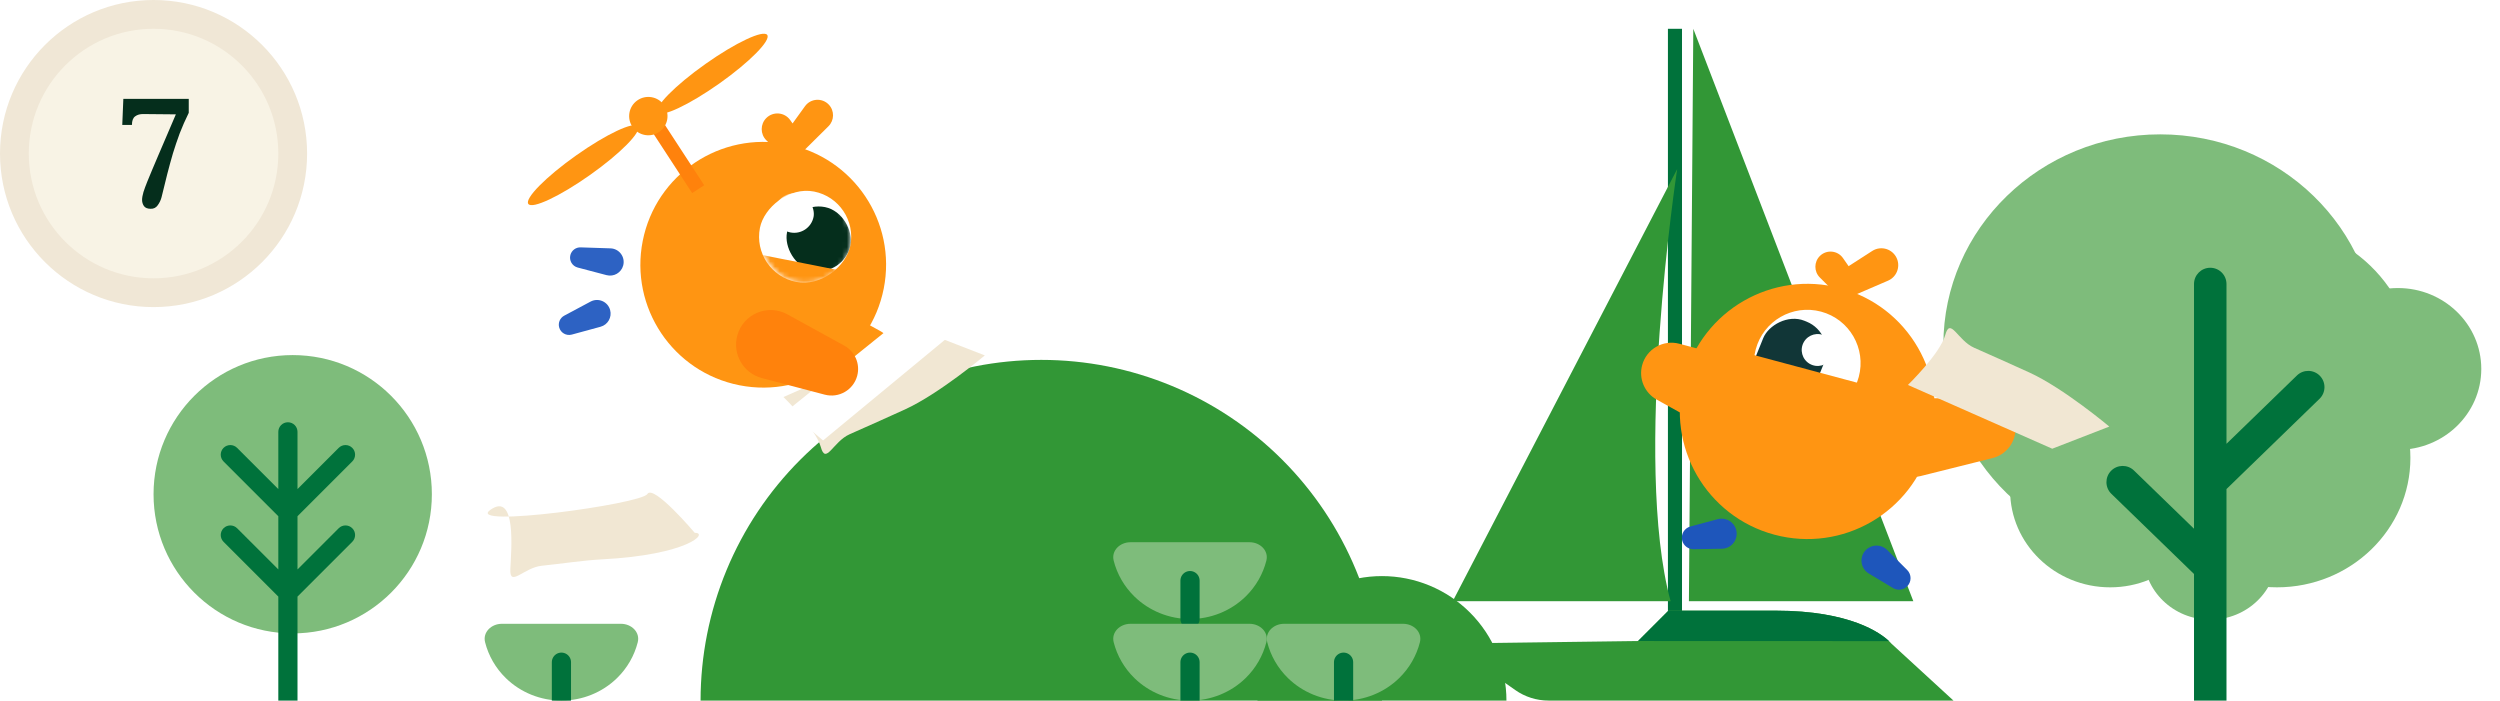 <svg width="521" height="146" viewBox="0 0 521 146" fill="none" xmlns="http://www.w3.org/2000/svg">
<g clip-path="url(#clip0_863_3181)">
<path d="M146 146C146 136.676 147.836 127.444 151.405 118.829C154.973 110.215 160.202 102.388 166.795 95.795C173.388 89.203 181.215 83.973 189.829 80.405C198.444 76.837 207.676 75 217 75C226.324 75 235.556 76.837 244.171 80.405C252.785 83.973 260.612 89.203 267.205 95.795C273.798 102.388 279.027 110.215 282.595 118.829C286.164 127.444 288 136.676 288 146L217 146H146Z" fill="#329736"/>
<path d="M313.942 146C313.942 142.593 313.271 139.22 311.968 136.072C310.664 132.925 308.753 130.065 306.344 127.656C303.935 125.247 301.075 123.336 297.928 122.033C294.78 120.729 291.407 120.058 288 120.058C284.593 120.058 281.22 120.729 278.072 122.033C274.925 123.336 272.065 125.247 269.656 127.656C267.247 130.065 265.336 132.925 264.032 136.072C262.729 139.22 262.058 142.593 262.058 146L288 146H313.942Z" fill="#329736"/>
<ellipse cx="474.519" cy="95.428" rx="27.808" ry="26.971" fill="#7EBC7B"/>
<ellipse cx="460.616" cy="115.658" rx="13.904" ry="13.486" fill="#7EBC7B"/>
<ellipse cx="439.76" cy="102.171" rx="20.856" ry="20.229" fill="#7EBC7B"/>
<ellipse cx="450.187" cy="71.829" rx="45.187" ry="43.829" fill="#7EBC7B"/>
<ellipse cx="499.72" cy="76.885" rx="17.38" ry="16.857" fill="#7EBC7B"/>
<ellipse cx="471.912" cy="76.886" rx="31.284" ry="30.343" fill="#7EBC7B"/>
<path d="M464 59.185C464 57.316 462.485 55.801 460.616 55.801C458.746 55.801 457.231 57.316 457.231 59.185H464ZM460.616 100.486L458.259 98.056C457.602 98.694 457.231 99.57 457.231 100.486H460.616ZM483.393 83.108C484.735 81.806 484.768 79.664 483.466 78.322C482.165 76.98 480.022 76.948 478.68 78.249L483.393 83.108ZM460.616 118.186L458.259 120.615C459.235 121.562 460.683 121.832 461.935 121.302C463.187 120.773 464 119.545 464 118.186H460.616ZM444.723 98.056C443.382 96.755 441.239 96.787 439.937 98.129C438.636 99.471 438.669 101.614 440.01 102.915L444.723 98.056ZM464 146V100.486H457.231V146H464ZM462.972 102.915L483.393 83.108L478.68 78.249L458.259 98.056L462.972 102.915ZM457.231 100.486V118.186H464V100.486H457.231ZM464 118.186V59.185H457.231V118.186H464ZM462.972 115.756L444.723 98.056L440.01 102.915L458.259 120.615L462.972 115.756Z" fill="#00723B"/>
<circle cx="32" cy="32" r="29" fill="#F8F3E5" stroke="#F0E7D6" stroke-width="6"/>
<path d="M31.4 43.512C30.739 43.512 30.269 43.32 29.992 42.936C29.736 42.552 29.608 42.125 29.608 41.656C29.608 41.229 29.704 40.685 29.896 40.024C30.109 39.363 30.376 38.637 30.696 37.848C31.016 37.037 31.347 36.237 31.688 35.448C32.051 34.595 32.467 33.613 32.936 32.504C33.405 31.395 33.949 30.125 34.568 28.696C35.187 27.267 35.88 25.645 36.648 23.832L29.928 23.768C29.203 23.747 28.616 23.907 28.168 24.248C27.72 24.568 27.496 25.165 27.496 26.04H25.48L25.704 20.6H39.336V23.512C38.611 24.984 37.981 26.413 37.448 27.8C36.936 29.187 36.467 30.573 36.04 31.96C35.635 33.347 35.24 34.787 34.856 36.28C34.493 37.773 34.099 39.373 33.672 41.08C33.523 41.677 33.256 42.243 32.872 42.776C32.509 43.288 32.019 43.533 31.4 43.512Z" fill="#052E1C"/>
<path d="M352.884 6.001L398.734 125.284H351.969" fill="#329736"/>
<line x1="349.063" y1="127.326" x2="349.063" y2="6.001" stroke="#00723B" stroke-width="2.934"/>
<path d="M302 134.116L315.784 143.808C317.813 145.235 320.233 146 322.714 146H407.103L394.155 134.116C394.155 134.116 394.003 133.923 393.668 133.609C391.995 132.017 385.689 127.262 370.084 127.262H347.697L341.37 133.589L339.86 133.609H339.789L302 134.116Z" fill="#329736"/>
<path d="M348.149 125.283H302.755L349.52 35.25C349.52 35.25 340.228 96.034 348.149 125.283Z" fill="#329736"/>
<path d="M393.672 133.61C391.999 132.018 385.693 127.263 370.088 127.263H347.701L341.374 133.59L393.672 133.61Z" fill="#00723B"/>
<path d="M379.27 53.338C380.667 51.966 382.963 52.18 384.081 53.788L386.346 57.044C387.143 58.189 386.978 59.744 385.961 60.698V60.698C384.855 61.733 383.127 61.705 382.056 60.634L379.251 57.828C378.009 56.586 378.018 54.57 379.27 53.338V53.338Z" fill="#FF9512"/>
<path d="M395.336 53.939C396.053 55.712 395.223 57.733 393.468 58.49L385.303 62.01C383.922 62.605 382.317 61.995 381.681 60.632V60.632C381.092 59.371 381.526 57.87 382.695 57.116L390.17 52.302C392.025 51.107 394.508 51.894 395.336 53.939V53.939Z" fill="#FF9512"/>
<path d="M342.222 76.11C341.471 78.914 342.724 81.87 345.262 83.279L358.797 90.793C363.48 93.393 369.358 90.9 370.744 85.727V85.727C371.921 81.335 369.315 76.821 364.923 75.644L349.97 71.637C346.595 70.733 343.126 72.735 342.222 76.11V76.11Z" fill="#FF9512"/>
<g filter="url(#filter0_i_863_3181)">
<ellipse cx="26.587" cy="26.588" rx="26.587" ry="26.588" transform="matrix(-0.966 -0.259 -0.259 0.966 409.235 66.946)" fill="#FF9512"/>
</g>
<ellipse cx="11.113" cy="11.114" rx="11.113" ry="11.114" transform="matrix(-0.966 -0.259 -0.259 0.966 390.245 67.822)" fill="white"/>
<rect width="13.692" height="17.605" rx="6.599" transform="matrix(-0.927 -0.375 -0.375 0.927 382.615 69.508)" fill="#113637"/>
<ellipse cx="3.325" cy="3.326" rx="3.325" ry="3.326" transform="matrix(-0.866 -0.5 -0.5 0.866 383.344 71.722)" fill="white"/>
<path d="M364.645 73.758C364.186 75.47 364.069 77.256 364.301 79.014C364.532 80.771 365.107 82.466 365.994 84.001C366.88 85.537 368.06 86.882 369.466 87.962C370.873 89.041 372.478 89.832 374.19 90.291C375.902 90.75 377.688 90.867 379.446 90.636C381.203 90.404 382.898 89.829 384.433 88.943C385.968 88.056 387.314 86.876 388.393 85.47C389.472 84.063 390.264 82.458 390.722 80.746L377.684 77.251L364.645 73.758Z" fill="#FF9512"/>
<path d="M420.041 89.326C420.04 92.229 418.065 94.759 415.248 95.463L400.229 99.218C395.033 100.517 390 96.587 390.001 91.232V91.232C390.001 86.685 393.687 83 398.233 83L413.715 83C417.209 83 420.041 85.832 420.041 89.326V89.326Z" fill="#FF9512"/>
<path d="M350.578 112.671C350.864 113.739 351.84 114.475 352.945 114.456L358.841 114.357C360.88 114.323 362.344 112.381 361.817 110.411V110.411C361.368 108.738 359.649 107.746 357.977 108.194L352.281 109.72C350.996 110.064 350.233 111.386 350.578 112.671V112.671Z" fill="#1E56BB"/>
<path d="M397.454 122.19C396.672 122.972 395.459 123.121 394.511 122.552L389.455 119.518C387.706 118.469 387.409 116.055 388.851 114.613V114.613C390.075 113.388 392.06 113.388 393.285 114.613L397.454 118.783C398.395 119.724 398.395 121.249 397.454 122.19V122.19Z" fill="#1E56BB"/>
<path d="M205.239 74.067L193.35 69.451L163.274 82.74C163.274 82.74 170 89.284 171.051 93.144C172.102 97.003 173.612 92.024 177.066 90.496C180.576 88.943 185.008 86.969 188.612 85.321C195.713 82.072 205.239 74.067 205.239 74.067Z" fill="#F1E7D3"/>
<path d="M439.577 88.897L427.688 93.513L397.612 80.224C397.612 80.224 404.337 73.68 405.389 69.82C406.44 65.961 407.95 70.94 411.404 72.468C414.914 74.021 419.345 75.994 422.95 77.643C430.051 80.892 439.577 88.897 439.577 88.897Z" fill="#F1E7D3"/>
<path d="M144.776 111.032C144.776 111.032 136.181 100.85 134.907 102.954C133.634 105.058 96.746 110.098 102.192 106.251C107.638 102.403 106.554 114.559 106.355 118.554C106.157 122.549 109.137 118.285 112.896 117.905C116.714 117.518 121.519 116.775 125.477 116.569C143.412 115.637 147.772 111.018 144.776 111.032Z" fill="#F1E7D3"/>
<path d="M186.101 75.234C186.749 72.776 185.641 70.192 183.414 68.968L171.534 62.437C167.424 60.178 162.286 62.382 161.091 66.917C160.077 70.766 162.375 74.709 166.224 75.724L179.334 79.178C182.292 79.958 185.322 78.192 186.101 75.234Z" fill="#FF9512"/>
<path d="M202.412 66.277L189.733 64.896L164.122 85.516L171.524 91.791L202.412 66.277Z" fill="white"/>
<g filter="url(#filter1_i_863_3181)">
<circle cx="25.6" cy="25.6" r="25.6" transform="matrix(-0.981 -0.194 -0.194 0.981 189.138 35.027)" fill="#FF9512"/>
</g>
<rect width="19.2" height="19.2" rx="9.6" transform="matrix(-0.981 -0.194 -0.194 0.981 179.071 41.781)" fill="white"/>
<mask id="mask0_863_3181" style="mask-type:alpha" maskUnits="userSpaceOnUse" x="158" y="39" width="20" height="20">
<rect x="175.337" y="60.616" width="19.2" height="19.2" rx="9.6" transform="rotate(-168.79 175.337 60.616)" fill="white"/>
</mask>
<g mask="url(#mask0_863_3181)">
<rect x="175.922" y="57.692" width="13.481" height="13.481" rx="6.74" transform="rotate(-168.79 175.922 57.692)" fill="#052E1C"/>
<rect x="168.746" y="49.239" width="8.229" height="8.229" rx="4.114" transform="rotate(-168.79 168.746 49.239)" fill="white"/>
<g filter="url(#filter2_i_863_3181)">
<path d="M177.058 55.385C176.563 57.882 175.096 60.081 172.98 61.497C170.864 62.913 168.272 63.43 165.775 62.935C163.277 62.44 161.079 60.973 159.663 58.857C158.247 56.741 157.729 54.149 158.224 51.652L167.641 53.518L177.058 55.385Z" fill="#FF9512"/>
</g>
</g>
<path fill-rule="evenodd" clip-rule="evenodd" d="M172.649 26.316C173.895 25.082 173.927 23.078 172.721 21.805C171.33 20.336 168.946 20.494 167.762 22.135L165.17 25.726L164.686 25.035C163.522 23.377 161.145 23.164 159.706 24.591C158.415 25.87 158.415 27.956 159.705 29.236L162.62 32.127C163.61 33.109 165.136 33.235 166.263 32.491C166.475 32.377 166.675 32.232 166.854 32.054L172.649 26.316Z" fill="#FF9512"/>
<path d="M145.501 39.42L135.652 24.31" stroke="#FF820C" stroke-width="3"/>
<path d="M178.645 78.301C179.293 75.843 178.185 73.26 175.958 72.035L164.078 65.504C159.968 63.245 154.83 65.45 153.635 69.984C152.621 73.834 154.919 77.776 158.768 78.791L171.878 82.246C174.836 83.025 177.866 81.259 178.645 78.301Z" fill="#FF820C"/>
<path d="M118.868 53.143C119.122 52.179 120.008 51.519 121.005 51.552L127.226 51.757C129.048 51.817 130.342 53.555 129.877 55.318V55.318C129.478 56.834 127.925 57.739 126.409 57.34L120.39 55.754C119.249 55.453 118.567 54.284 118.868 53.143V53.143Z" fill="#2D62C3"/>
<path d="M116.531 68.23C116.269 67.268 116.706 66.253 117.585 65.784L123.076 62.851C124.684 61.992 126.673 62.849 127.152 64.609V64.609C127.565 66.121 126.672 67.682 125.159 68.094L119.154 69.73C118.015 70.04 116.841 69.368 116.531 68.23V68.23Z" fill="#2D62C3"/>
<ellipse cx="14" cy="2.5" rx="14" ry="2.5" transform="matrix(-0.816 0.577 0.577 0.816 158.45 5.244)" fill="#FF9512"/>
<ellipse cx="14" cy="2.5" rx="14" ry="2.5" transform="matrix(-0.816 0.577 0.577 0.816 131.507 24.301)" fill="#FF9512"/>
<circle cx="4" cy="4" r="4" transform="matrix(-0.816 0.577 0.577 0.816 136.068 18.625)" fill="#FF9512"/>
<circle cx="61" cy="103" r="29" fill="#7EBC7B"/>
<path d="M62 90C62 88.895 61.105 88 60 88C58.895 88 58 88.895 58 90H62ZM49.414 110.086C48.633 109.305 47.367 109.305 46.586 110.086C45.805 110.867 45.805 112.133 46.586 112.914L49.414 110.086ZM73.414 112.914C74.195 112.133 74.195 110.867 73.414 110.086C72.633 109.305 71.367 109.305 70.586 110.086L73.414 112.914ZM49.414 93.336C48.633 92.555 47.367 92.555 46.586 93.336C45.805 94.117 45.805 95.383 46.586 96.164L49.414 93.336ZM73.414 96.164C74.195 95.383 74.195 94.117 73.414 93.336C72.633 92.555 71.367 92.555 70.586 93.336L73.414 96.164ZM58 123.5V146H62V123.5H58ZM61.414 122.086L49.414 110.086L46.586 112.914L58.586 124.914L61.414 122.086ZM61.414 124.914L73.414 112.914L70.586 110.086L58.586 122.086L61.414 124.914ZM58 90V106.75H62V90H58ZM58 106.75V123.5H62V106.75H58ZM61.414 105.336L49.414 93.336L46.586 96.164L58.586 108.164L61.414 105.336ZM61.414 108.164L73.414 96.164L70.586 93.336L58.586 105.336L61.414 108.164Z" fill="#00723B"/>
<path d="M260.415 113C262.609 113 264.435 114.761 263.909 116.841C263.198 119.646 261.716 122.236 259.588 124.314C256.515 127.314 252.346 129 248 129C243.654 129 239.485 127.314 236.412 124.314C234.284 122.236 232.802 119.646 232.091 116.841C231.565 114.761 233.391 113 235.585 113L260.415 113Z" fill="#7EBC7B"/>
<path d="M248 129V121" stroke="#00723B" stroke-width="4" stroke-linecap="round" stroke-linejoin="round"/>
<path d="M292.415 130C294.609 130 296.435 131.761 295.909 133.841C295.198 136.646 293.716 139.236 291.588 141.314C288.515 144.314 284.346 146 280 146C275.654 146 271.485 144.314 268.412 141.314C266.284 139.236 264.802 136.646 264.091 133.841C263.565 131.761 265.391 130 267.585 130L292.415 130Z" fill="#7EBC7B"/>
<path d="M280 146V138" stroke="#00723B" stroke-width="4" stroke-linecap="round" stroke-linejoin="round"/>
<path d="M129.415 130C131.609 130 133.435 131.761 132.909 133.841C132.198 136.646 130.716 139.236 128.588 141.314C125.515 144.314 121.346 146 117 146C112.654 146 108.485 144.314 105.412 141.314C103.284 139.236 101.802 136.646 101.091 133.841C100.565 131.761 102.391 130 104.585 130L129.415 130Z" fill="#7EBC7B"/>
<path d="M117 146V138" stroke="#00723B" stroke-width="4" stroke-linecap="round" stroke-linejoin="round"/>
<path d="M260.415 130C262.609 130 264.435 131.761 263.909 133.841C263.198 136.646 261.716 139.236 259.588 141.314C256.515 144.314 252.346 146 248 146C243.654 146 239.485 144.314 236.412 141.314C234.284 139.236 232.802 136.646 232.091 133.841C231.565 131.761 233.391 130 235.585 130L260.415 130Z" fill="#7EBC7B"/>
<path d="M248 146V138" stroke="#00723B" stroke-width="4" stroke-linecap="round" stroke-linejoin="round"/>
</g>
<defs>
<filter id="filter0_i_863_3181" x="350.08" y="59.152" width="53.186" height="53.19" filterUnits="userSpaceOnUse" color-interpolation-filters="sRGB">
<feFlood flood-opacity="0" result="BackgroundImageFix"/>
<feBlend mode="normal" in="SourceGraphic" in2="BackgroundImageFix" result="shape"/>
<feColorMatrix in="SourceAlpha" type="matrix" values="0 0 0 0 0 0 0 0 0 0 0 0 0 0 0 0 0 0 127 0" result="hardAlpha"/>
<feOffset/>
<feGaussianBlur stdDeviation="1.573"/>
<feComposite in2="hardAlpha" operator="arithmetic" k2="-1" k3="1"/>
<feColorMatrix type="matrix" values="0 0 0 0 0.99 0 0 0 0 0.728 0 0 0 0 0.42 0 0 0 1 0"/>
<feBlend mode="normal" in2="shape" result="effect1_innerShadow_863_3181"/>
</filter>
<filter id="filter1_i_863_3181" x="133.445" y="29.557" width="51.21" height="51.21" filterUnits="userSpaceOnUse" color-interpolation-filters="sRGB">
<feFlood flood-opacity="0" result="BackgroundImageFix"/>
<feBlend mode="normal" in="SourceGraphic" in2="BackgroundImageFix" result="shape"/>
<feColorMatrix in="SourceAlpha" type="matrix" values="0 0 0 0 0 0 0 0 0 0 0 0 0 0 0 0 0 0 127 0" result="hardAlpha"/>
<feOffset/>
<feGaussianBlur stdDeviation="1.1"/>
<feComposite in2="hardAlpha" operator="arithmetic" k2="-1" k3="1"/>
<feColorMatrix type="matrix" values="0 0 0 0 0.99 0 0 0 0 0.728 0 0 0 0 0.42 0 0 0 1 0"/>
<feBlend mode="normal" in2="shape" result="effect1_innerShadow_863_3181"/>
</filter>
<filter id="filter2_i_863_3181" x="158.041" y="51.652" width="19.017" height="12.837" filterUnits="userSpaceOnUse" color-interpolation-filters="sRGB">
<feFlood flood-opacity="0" result="BackgroundImageFix"/>
<feBlend mode="normal" in="SourceGraphic" in2="BackgroundImageFix" result="shape"/>
<feColorMatrix in="SourceAlpha" type="matrix" values="0 0 0 0 0 0 0 0 0 0 0 0 0 0 0 0 0 0 127 0" result="hardAlpha"/>
<feOffset dy="1.371"/>
<feGaussianBlur stdDeviation="1.714"/>
<feComposite in2="hardAlpha" operator="arithmetic" k2="-1" k3="1"/>
<feColorMatrix type="matrix" values="0 0 0 0 0 0 0 0 0 0 0 0 0 0 0 0 0 0 0.25 0"/>
<feBlend mode="overlay" in2="shape" result="effect1_innerShadow_863_3181"/>
</filter>
<clipPath id="clip0_863_3181">
<rect width="521" height="146" fill="white"/>
</clipPath>
</defs>
</svg>
